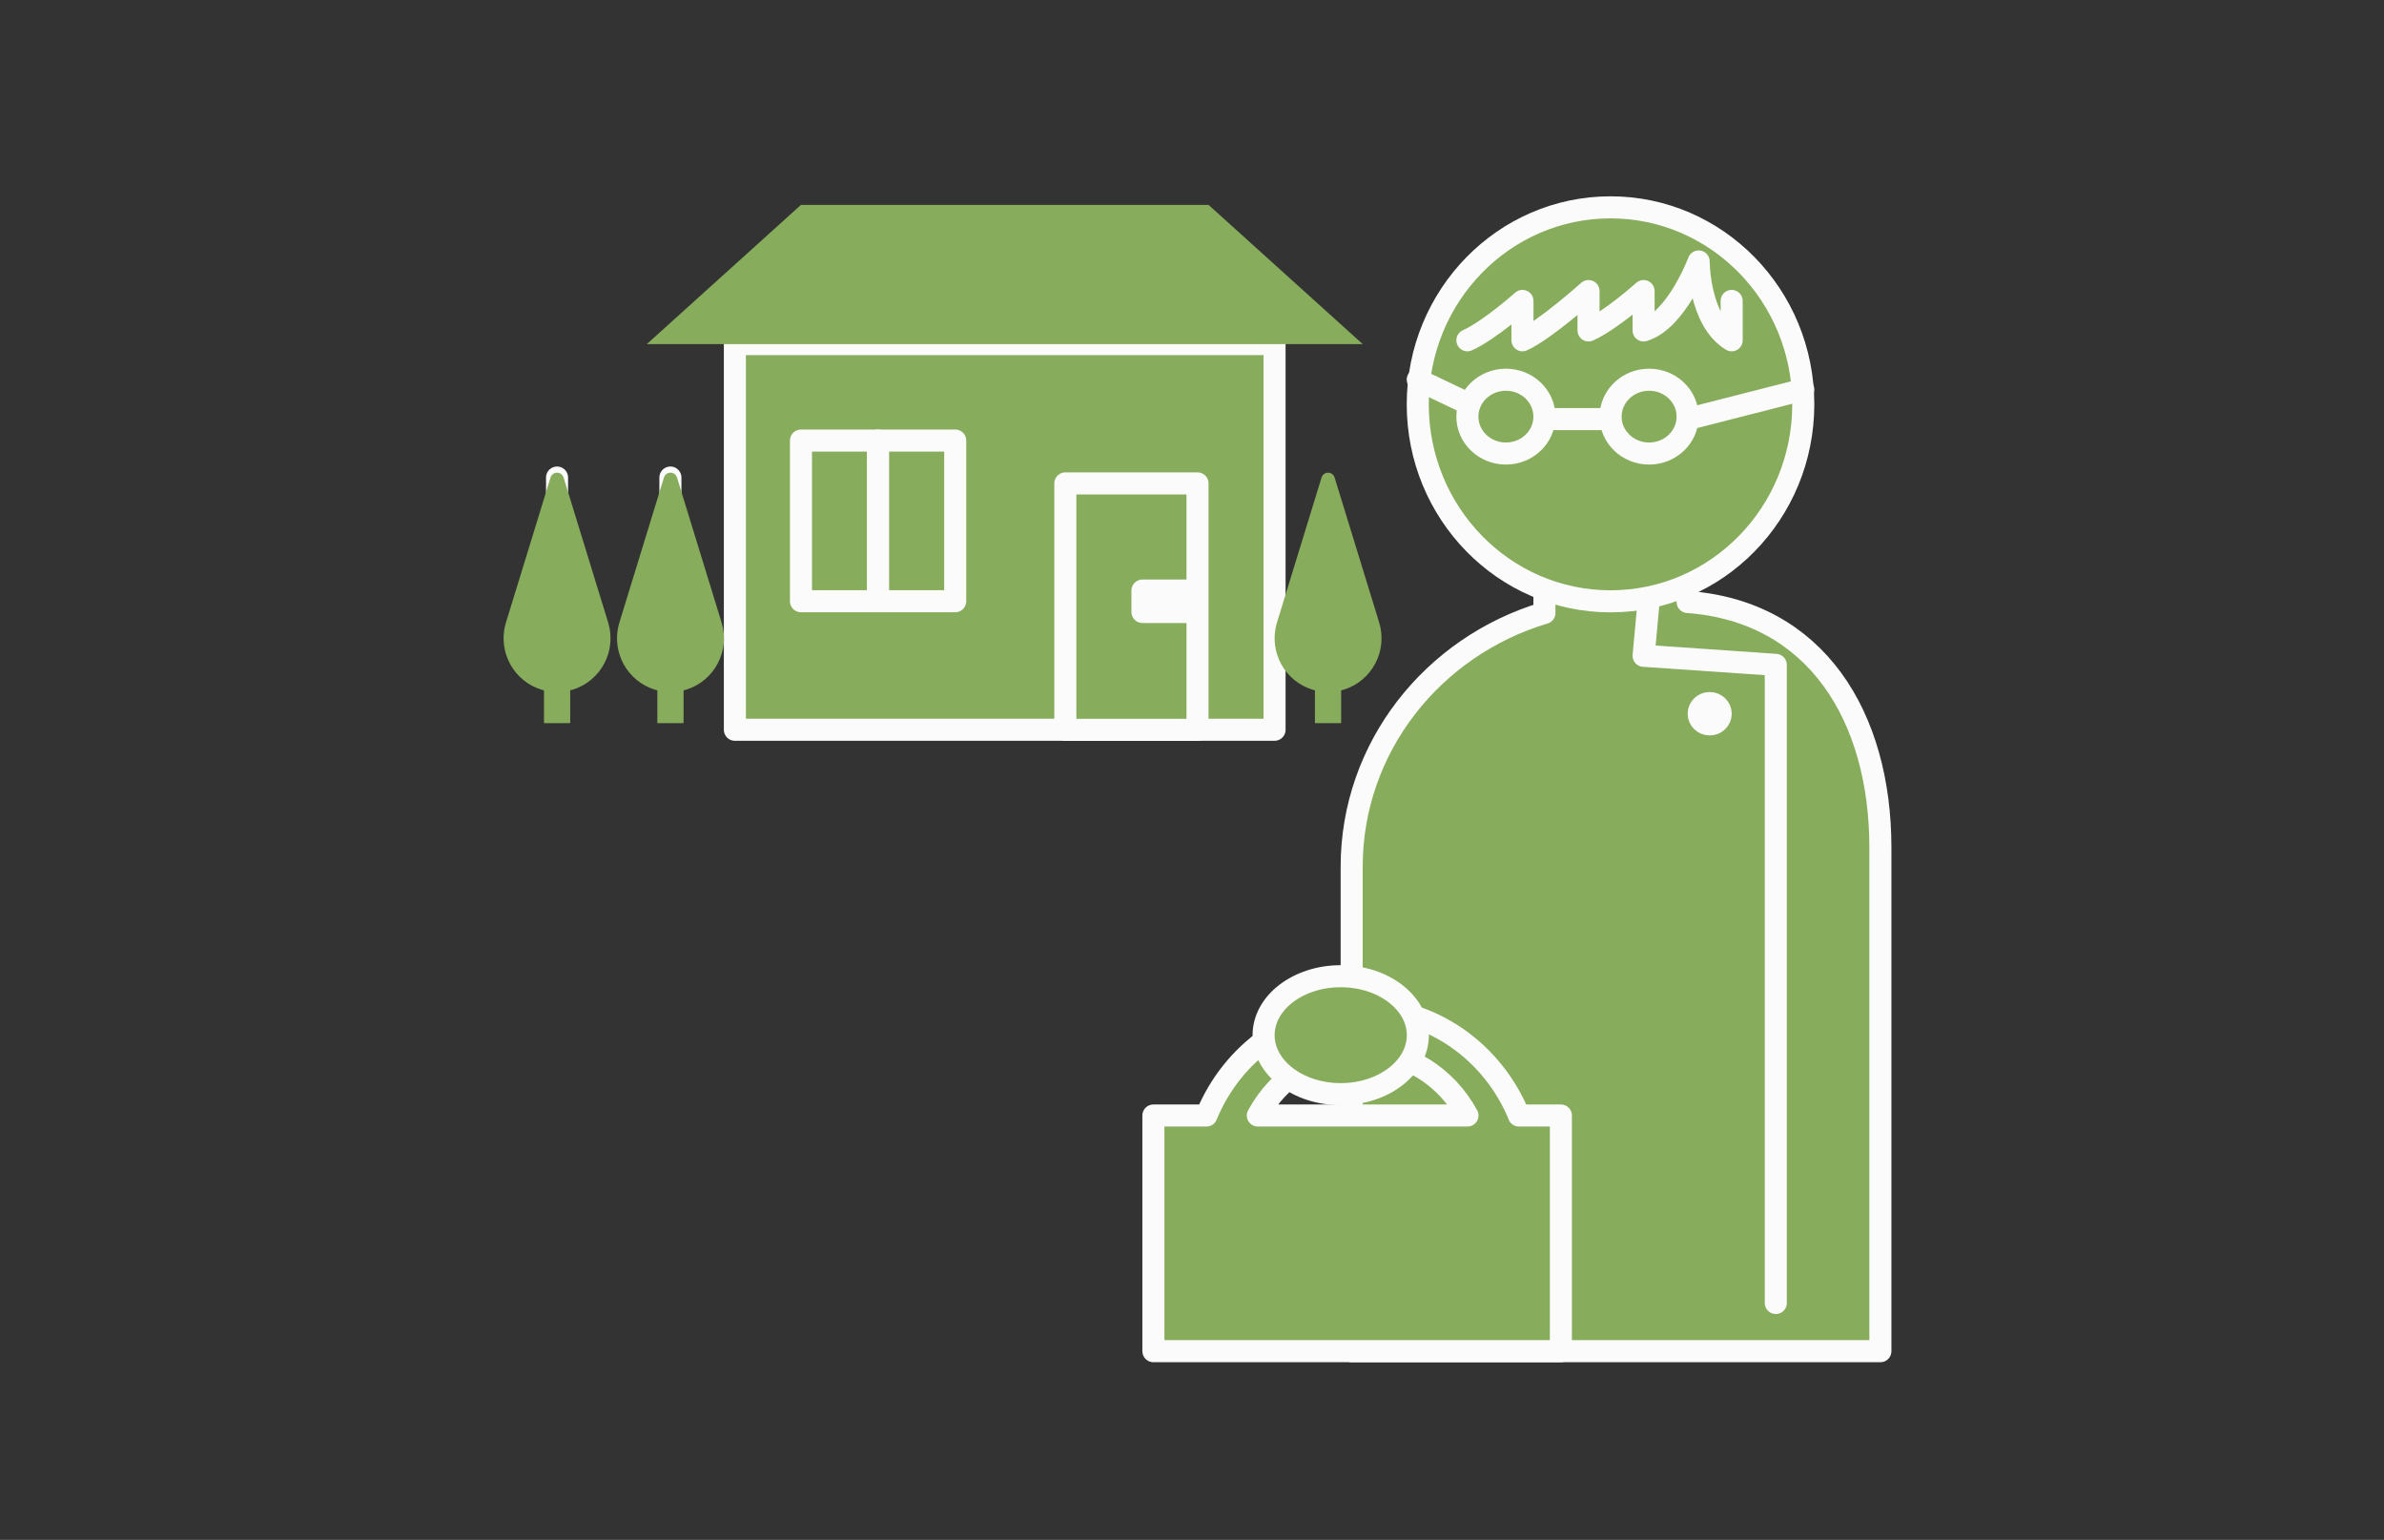 <?xml version="1.0" encoding="UTF-8"?><svg id="_レイヤー_2" xmlns="http://www.w3.org/2000/svg" viewBox="0 0 281 181.51"><rect x="0" y="0" width="281" height="181.51" fill="#333333" stroke="none"/><defs><style>.cls-1{fill:none;}.cls-1,.cls-2{stroke-width:0px;}.cls-3{stroke:#fbfbfb;stroke-linecap:round;stroke-linejoin:round;stroke-width:2.6px;}.cls-3,.cls-2{fill:#87ac5c;}</style></defs><g id="_デザイン"><path class="cls-3" d="M198.92,70.96v-3.25h-16.88v4.54c-13.16,3.93-22.72,15.85-22.72,29.93v57.09h62.32v-59.35c0-15.45-7.57-27.85-22.72-28.96Z"/><polyline class="cls-3" points="194.38 70.24 193.73 77.3 209.31 78.37 209.31 153.59"/><ellipse class="cls-3" cx="189.83" cy="47.66" rx="22.72" ry="23.22"/><ellipse class="cls-3" cx="201.52" cy="84.13" rx="1.3" ry="1.26"/><polyline class="cls-3" points="167.11 44.75 173.22 47.66 179.45 49.4 189.83 49.4 198.92 49.4 212.55 45.92"/><path class="cls-3" d="M172.96,40.11c2.6-1.16,6.49-4.64,6.49-4.64v4.64c2.6-1.16,7.79-5.8,7.79-5.8v4.64c2.6-1.16,6.49-4.64,6.49-4.64v4.64c3.89-1.16,6.49-8.13,6.49-8.13,0,0,0,6.96,3.89,9.29v-4.64"/><path class="cls-3" d="M179.04,131.49c-3.04-7.42-10.14-12.63-18.42-12.63s-15.38,5.21-18.42,12.63h-6.25v27.78h48.03v-27.78h-4.95ZM160.62,123.91c5.28,0,9.88,3.05,12.35,7.58h-24.71c2.47-4.53,7.07-7.58,12.35-7.58Z"/><ellipse class="cls-3" cx="158.03" cy="122.02" rx="9.09" ry="6.95"/><rect class="cls-3" x="86.62" y="40.56" width="63.61" height="45.46"/><polygon class="cls-2" points="160.62 40.56 76.24 40.56 94.41 24.15 142.45 24.15 160.62 40.56"/><rect class="cls-3" x="94.41" y="51.93" width="9.09" height="18.94"/><rect class="cls-3" x="103.5" y="51.93" width="9.09" height="18.94"/><rect class="cls-3" x="125.57" y="56.98" width="15.58" height="29.05"/><rect class="cls-3" x="134.66" y="69.61" width="5.84" height="2.53"/><line class="cls-3" x1="65.66" y1="56.29" x2="65.66" y2="73.37"/><path class="cls-2" d="M66.43,56.29l5.25,17.08c1.03,3.34-.84,6.89-4.16,7.92-3.32,1.03-6.85-.84-7.88-4.18-.39-1.27-.36-2.56,0-3.74l5.25-17.08c.13-.43.58-.67,1.01-.54.26.08.46.29.53.54Z"/><rect class="cls-2" x="64.12" y="73.8" width="3.09" height="11.44"/><line class="cls-3" x1="79.02" y1="56.29" x2="79.02" y2="73.37"/><path class="cls-2" d="M79.8,56.29l5.25,17.08c1.03,3.34-.84,6.89-4.16,7.92-3.32,1.03-6.85-.84-7.88-4.18-.39-1.27-.36-2.56,0-3.74l5.25-17.08c.13-.43.58-.67,1.01-.54.26.08.46.29.53.54Z"/><rect class="cls-2" x="77.48" y="73.8" width="3.09" height="11.44"/><path class="cls-2" d="M157.31,56.29l5.25,17.08c1.03,3.34-.84,6.89-4.16,7.92-3.32,1.03-6.85-.84-7.88-4.18-.39-1.27-.36-2.56,0-3.74l5.25-17.08c.13-.43.58-.67,1.01-.54.26.08.46.29.53.54Z"/><rect class="cls-2" x="154.99" y="73.8" width="3.09" height="11.44"/><ellipse class="cls-3" cx="177.5" cy="49.11" rx="4.54" ry="4.35"/><ellipse class="cls-3" cx="194.38" cy="49.11" rx="4.54" ry="4.35"/><rect class="cls-1" y="0" width="281" height="181.51"/></g></svg>